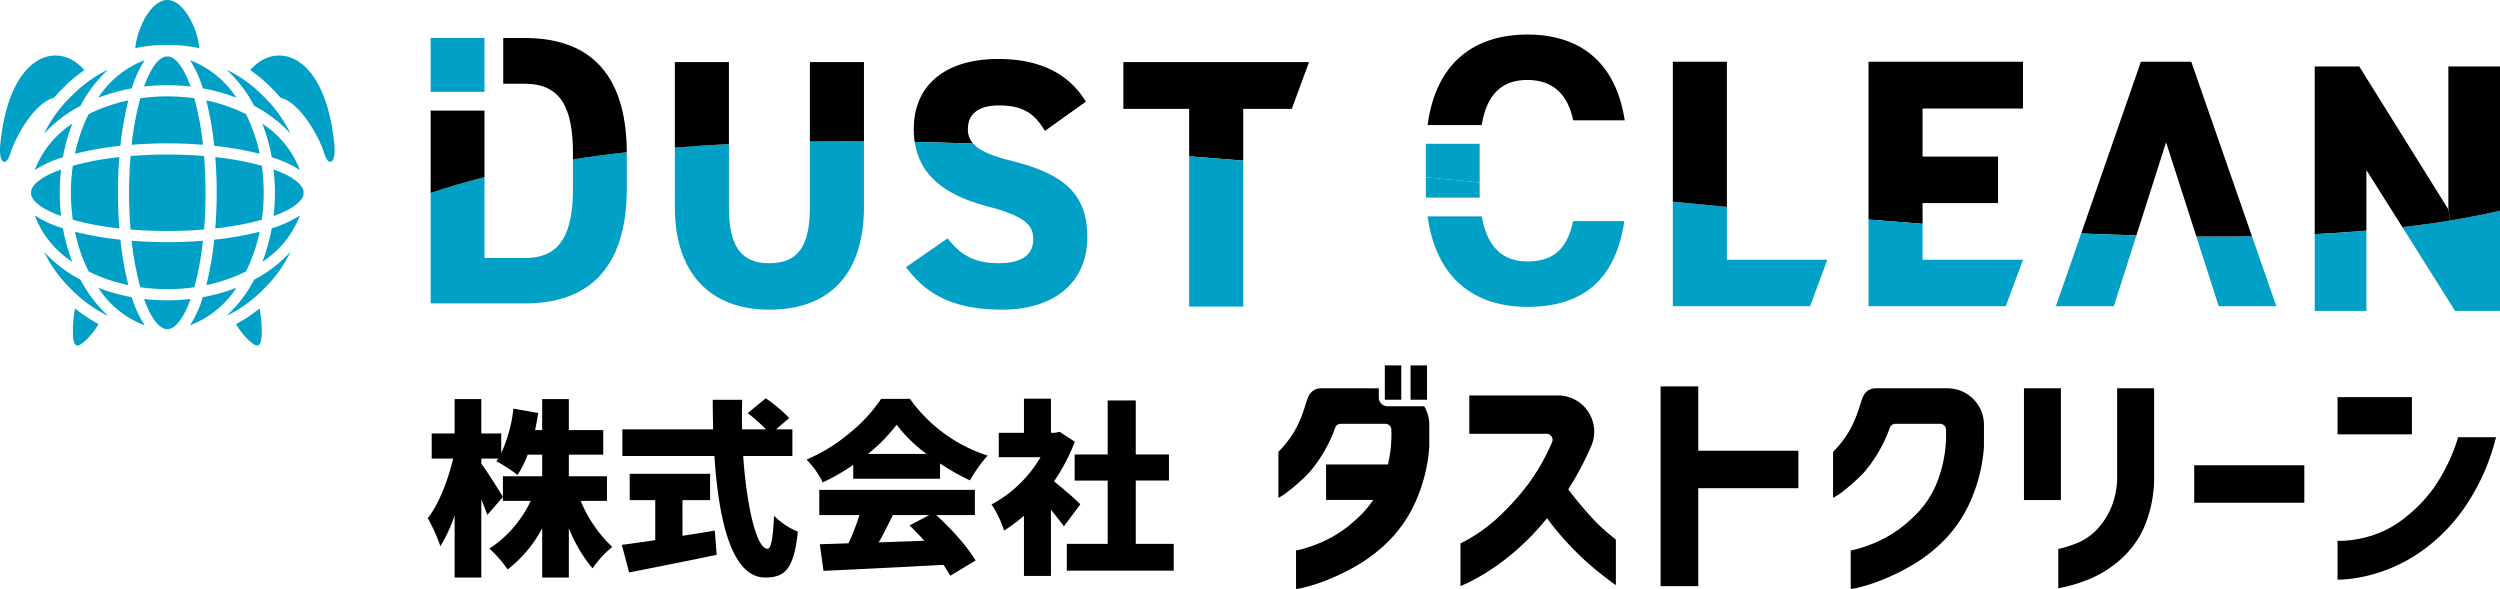 <svg xmlns="http://www.w3.org/2000/svg" width="752.092" height="177.201" viewBox="0 0 564.069 132.901"><path d="M564.069 47.54v22.617h-10.122l-11.912-18.916q5.566-.64 10.79-1.494c3.896-.64 7.653-1.373 11.244-2.208z" fill="#01a0c6"/><path d="M564.069 14.994V47.54c-3.59.835-7.348 1.568-11.244 2.208l-.409-2.505V14.994z"/><path d="M552.416 47.242l.409 2.505q-5.219.863-10.79 1.494l-8.108-12.868v13.675q-5.678.487-11.662.78V14.993h10.047z"/><path d="M533.927 52.048v18.11h-11.662v-17.33q5.984-.293 11.662-.78zM508.108 53.3l5.492 15.79h-12.988l-5.056-15.743q6.401.056 12.552-.046z" fill="#01a0c6"/><path d="M494.415 13.928L508.108 53.3q-6.151.097-12.552.046l-6.828-21.245-6.699 21.013q-6.137-.18-12.45-.445l13.47-38.742z"/><path d="M482.03 53.115l-5.103 15.976h-13.063l5.715-16.421q6.304.264 12.45.445z" fill="#01a0c6"/><path d="M456.442 13.928v10.566h-22.655V35.33h17.024v10.484h-17.024v4.685q-6.053-.46-12.2-.965V13.928z"/><path d="M456.442 58.607l-3.887 10.484h-30.967V49.534q6.15.501 12.2.965v8.108zM412.292 58.607l-3.888 10.484h-30.967V45.508q6.123.598 12.2 1.178v11.921z" fill="#01a0c6"/><path d="M389.636 13.928v32.758q-6.08-.585-12.2-1.178v-31.58zM366.582 27.148h-11.634c-1.122-5.64-4.425-9.11-10.325-9.11-5.632 0-9.138 3.07-10.317 10.177h-12.2c1.884-14.185 10.642-20.42 22.517-20.42 11.893 0 19.955 6.253 21.96 19.353z"/><path d="M354.948 49.887h11.541c-1.994 13.452-9.546 19.352-21.866 19.352-11.866 0-20.614-6.355-22.516-20.42h12.227c1.197 6.921 4.695 10.178 10.289 10.178 6.076 0 9.027-3.034 10.325-9.11zM333.861 41.184v3.405h-12.144v-4.592q6.067.584 12.144 1.187z" fill="#01a0c6"/><path d="M333.861 32.445v8.74q-6.067-.599-12.144-1.188v-7.552z" fill="#01a0c6"/><path d="M295.35 14.011l-3.886 10.558h-10.957v11.68q-6.123-.515-12.2-.984V24.57h-14.843V14.01z"/><path d="M280.507 36.249v32.925h-12.2V35.265q6.082.474 12.2.984z" fill="#01a0c6"/><path d="M244.678 22.426l.334.51-9.24 6.596-.362-.566c-2.403-3.776-5.14-5.177-10.084-5.177-4.481 0-6.94 1.884-6.94 5.307a4.73 4.73 0 001.17 3.303q-6.653-.237-13.175-.371a19.835 19.835 0 01-.204-2.932c0-9.89 7.125-15.79 19.065-15.79 9 0 15.54 3.07 19.436 9.12z"/><path d="M228.526 36.37c12.089 3.024 16.802 7.839 16.802 17.172 0 10.075-7.367 16.328-19.223 16.328-9.936 0-16.495-2.793-21.282-9.073l-.4-.53 9.39-6.493.37.464c2.941 3.655 6.189 5.149 11.217 5.149 3.525 0 7.728-.928 7.728-5.381 0-3.164-1.633-5.196-10.54-7.506-9.907-2.625-15.13-7.264-16.207-14.472q6.513.125 13.174.37c1.401 1.596 4.184 2.775 8.971 3.971zM194.933 31.87v14.797c0 14.965-7.58 23.203-21.329 23.203-13.563 0-21.337-8.424-21.337-23.129V33.3q5.984-.487 12.2-.798v14.24c0 8.87 2.736 12.646 9.137 12.646 6.393 0 9.13-3.776 9.13-12.646V31.927q6.011-.098 12.2-.056z" fill="#01a0c6"/><path d="M194.933 14.011V31.87q-6.179-.042-12.2.056V14.01zM164.466 14.011v18.49q-6.206.32-12.2.798V14.01z"/><path d="M141.421 34.616v7.812c0 19-9.453 26.032-22.989 26.032H97.17V43.532c3.878-1.318 7.932-2.496 12.144-3.563v18.249h9.12c8.061 0 10.844-5.465 10.844-15.79V35.96q5.929-.932 12.144-1.614z" fill="#01a0c6"/><path d="M118.432 8.575c13.47 0 22.897 6.883 22.99 25.772q-6.221.682-12.145 1.614v-1.345c0-10.326-2.783-15.716-10.845-15.716h-4.889V8.575zM109.313 24.958V39.97c-4.212 1.067-8.266 2.245-12.144 3.563V24.958z"/><path fill="#01a0c6" d="M97.169 8.575h12.144v12.153H97.169zM55.816 76.464c1.87 1.795 3.181 2.64 3.236-1.438a26.162 26.162 0 00-.49-5.431 32.173 32.173 0 01-5.298 3.517 15.911 15.911 0 002.552 3.352zM75.444 32.734C73.512 12.153 62.424 8.9 56.465 15.82a32.62 32.62 0 014.548 3.783l.626.626a32.91 32.91 0 011.697 1.845c4.717 1.206 8.985 9.638 9.765 12.347.986 3.43 2.738 2.516 2.343-1.687zM16.449 75.026c.055 4.078 1.366 3.233 3.237 1.438a15.909 15.909 0 002.552-3.352 32.174 32.174 0 01-5.298-3.517 26.16 26.16 0 00-.491 5.431zM14.488 19.603a32.618 32.618 0 014.548-3.783C13.078 8.9 1.99 12.153.056 32.734c-.394 4.203 1.358 5.117 2.345 1.687.779-2.709 5.048-11.14 9.764-12.347a32.906 32.906 0 011.697-1.845zM38.194 10.15a32.547 32.547 0 016.773.716C44.677 6.767 41.558 0 37.75 0s-6.927 6.767-7.216 10.866a32.547 32.547 0 016.772-.715zM57.354 63.094a30.154 30.154 0 01-6.25 8.184 29.69 29.69 0 008.064-5.743l.627-.626a29.684 29.684 0 005.743-8.066 30.152 30.152 0 01-8.184 6.251zM43.004 67.459a45.408 45.408 0 01-10.506 0c1.436 4.006 3.166 6.425 4.845 6.765h.815c1.68-.34 3.409-2.76 4.846-6.765zM37.75 54.637c-2.682 0-5.39-.11-8.045-.323a66.351 66.351 0 001.953 10.498 43.4 43.4 0 0012.186 0 66.357 66.357 0 001.953-10.498c-2.655.213-5.364.323-8.046.323zM13.783 48.745a45.41 45.41 0 010-10.506c-4.005 1.436-6.424 3.166-6.764 4.845v.815c.34 1.68 2.759 3.41 6.764 4.846zM9.964 30.139a30.151 30.151 0 018.184-6.25 30.153 30.153 0 016.25-8.184 29.695 29.695 0 00-8.065 5.743l-.626.626a29.693 29.693 0 00-5.743 8.065zM26.605 43.491c0-2.682.11-5.39.324-8.046A66.346 66.346 0 0016.43 37.4a43.402 43.402 0 000 12.186 66.357 66.357 0 0010.499 1.953 101.048 101.048 0 01-.324-8.047zM48.337 54.078a73.513 73.513 0 01-1.788 10.253 37.163 37.163 0 008.953-3.088 37.164 37.164 0 003.088-8.953 73.524 73.524 0 01-10.253 1.788zM67.66 48.603a25.023 25.023 0 01-6.353 2.908 41.258 41.258 0 01-2.114 7.562 21.483 21.483 0 008.467-10.47zM46.041 35.201c-2.602-.214-5.374-.333-8.29-.333s-5.688.119-8.29.333a101.23 101.23 0 00-.334 8.29c0 2.917.12 5.689.333 8.291 2.603.215 5.374.334 8.29.334s5.689-.12 8.291-.334c.214-2.602.333-5.374.333-8.29 0-2.917-.119-5.689-.333-8.29zM29.731 19.935a25.026 25.026 0 012.909-6.353 21.483 21.483 0 00-10.47 8.467 41.255 41.255 0 017.561-2.114zM42.862 13.582a25.026 25.026 0 012.908 6.353 41.248 41.248 0 017.561 2.114 21.483 21.483 0 00-10.47-8.467zM48.337 32.905a73.537 73.537 0 0110.253 1.788 37.164 37.164 0 00-3.089-8.953 37.162 37.162 0 00-8.953-3.088 73.519 73.519 0 011.789 10.253zM27.165 32.905a73.526 73.526 0 011.788-10.253A37.163 37.163 0 0020 25.74a37.164 37.164 0 00-3.09 8.953 73.525 73.525 0 0110.255-1.789zM7.842 38.38a25.025 25.025 0 016.353-2.908 41.257 41.257 0 012.114-7.561 21.483 21.483 0 00-8.467 10.47zM32.64 73.401a25.027 25.027 0 01-2.909-6.354 41.258 41.258 0 01-7.562-2.114 21.483 21.483 0 0010.47 8.468zM37.75 19.22a45.562 45.562 0 015.254.304c-1.437-4.005-3.166-6.425-4.846-6.764h-.815c-1.68.34-3.409 2.759-4.845 6.764a45.562 45.562 0 015.253-.305zM16.308 59.072a41.258 41.258 0 01-2.113-7.56 25.022 25.022 0 01-6.353-2.909 21.482 21.482 0 008.466 10.47zM37.75 32.346c2.683 0 5.392.11 8.047.324a66.353 66.353 0 00-1.954-10.499 43.403 43.403 0 00-12.185 0 66.352 66.352 0 00-1.954 10.499c2.655-.214 5.364-.324 8.047-.324zM59.071 49.585a43.398 43.398 0 000-12.186 66.358 66.358 0 00-10.498-1.954c.213 2.655.323 5.364.323 8.046 0 2.683-.11 5.392-.324 8.047a66.35 66.35 0 0010.499-1.953zM59.193 27.91a41.25 41.25 0 012.114 7.562 25.023 25.023 0 016.353 2.908 21.483 21.483 0 00-8.467-10.47zM68.483 43.899v-.815c-.34-1.68-2.76-3.409-6.765-4.846a45.41 45.41 0 010 10.507c4.006-1.437 6.425-3.166 6.765-4.846zM53.332 64.933a41.25 41.25 0 01-7.562 2.114 25.027 25.027 0 01-2.908 6.354 21.483 21.483 0 0010.47-8.468zM59.795 22.074l-.627-.626a29.695 29.695 0 00-8.065-5.743 30.152 30.152 0 016.25 8.183 30.154 30.154 0 018.185 6.25 29.691 29.691 0 00-5.743-8.064zM28.953 64.331a73.523 73.523 0 01-1.788-10.253A73.499 73.499 0 0116.91 52.29a37.164 37.164 0 003.088 8.952 37.169 37.169 0 008.954 3.09zM24.398 71.279a30.153 30.153 0 01-6.25-8.185 30.151 30.151 0 01-8.185-6.25 29.688 29.688 0 005.744 8.065l.626.626a29.69 29.69 0 008.065 5.744z"/><path d="M312.455 82.448h3.71v7.745h-3.71zM318.263 82.448h3.711v7.745h-3.711zM192.51 108.017v-3.127a46.648 46.648 0 01-6.873 3.95 19.572 19.572 0 00-3.663-5.144 38.322 38.322 0 009.795-6.049 34.87 34.87 0 007.037-7.655h6.503a34.452 34.452 0 0017.532 12.8 32.027 32.027 0 00-3.991 5.596 50.102 50.102 0 01-6.75-3.827v3.456zm27.45 8.19h-8.724a63.212 63.212 0 015.103 5.207 36.175 36.175 0 013.786 5.041l-5.72 3.458q-.165-.372-1.523-2.47-12.84.7-27.08 1.358l-.823-6.008q1.522-.04 6.461-.206a48.416 48.416 0 002.47-6.38h-9.055v-5.679h35.106zm-24.116-13.787h13.21a33.543 33.543 0 01-6.749-6.585 39.104 39.104 0 01-6.461 6.585zm13.828 13.787h-8.19q-.37.7-1.008 1.976-.639 1.277-1.173 2.305-.535 1.028-1.03 1.893 2.224-.083 10.29-.37-1.689-1.852-3.334-3.458zM243.749 113.78l-3.704 4.98q-.782-1.112-2.922-3.746v14.94h-6.091v-13.582a34.65 34.65 0 01-4.486 3.335 21.105 21.105 0 00-1.276-3.15 17.005 17.005 0 00-1.564-2.736 26.876 26.876 0 006.194-4.507 27.927 27.927 0 004.877-6.152h-9.425v-5.515h5.68V89.95h6.09v7.697h.906l1.07-.206 3.416 2.223a42.819 42.819 0 01-4.692 8.93q4.034 3.293 5.927 5.186zm12.511 8.93h8.56v6.05h-24.117v-6.05h9.22v-14.28h-7.45v-5.886h7.45V90.362h6.337v12.182h7.49v5.885h-7.49zM331.512 97.883v-8.658h20.01a8.178 8.178 0 017.492 11.457l-.047.107a67.468 67.468 0 01-5.136 9.626q2.42 3.174 4.813 5.807a39.996 39.996 0 004.142 4.061q1.746 1.427 1.801 1.48v10.272q-2.904-2.1-5.27-4.087a63.88 63.88 0 01-5.056-4.813 67.649 67.649 0 01-5.217-6.213 57.248 57.248 0 01-6.696 7.019 51.393 51.393 0 01-6.319 4.813 46.467 46.467 0 01-4.679 2.661q-1.774.835-1.828.834v-9.626a36.993 36.993 0 008.417-5.809 57.908 57.908 0 007.018-7.797 46.323 46.323 0 005.24-9.27 1.34 1.34 0 00-1.238-1.864zM374.678 132.25V87.18h8.497v14.521h22.588v8.443h-22.588v22.104zM420.402 89.396a3.055 3.055 0 012.737-1.785h16.267a8.228 8.228 0 018.228 8.229v4.949a36.606 36.606 0 01-3.065 12.342 29.883 29.883 0 01-5.943 8.792 35.094 35.094 0 01-7.099 5.54 51.04 51.04 0 01-6.777 3.334 38.19 38.19 0 01-5.136 1.694 13.31 13.31 0 01-2.043.404v-8.712a14.147 14.147 0 002.124-.512 30.961 30.961 0 005.082-2.016 27.402 27.402 0 006.293-4.41 22.411 22.411 0 005.297-6.83 29.453 29.453 0 002.712-13.444 1.34 1.34 0 00-1.343-1.347h-10.088a1.35 1.35 0 00-1.272.947 31.85 31.85 0 01-5.793 9.998 39.96 39.96 0 01-4.921 4.409 11.347 11.347 0 01-2.07 1.344v-10.379c5.256-5.25 5.783-10.404 6.81-12.547zM456.662 112.835V87.61h8.336v25.224zm7.744 11.025a25.147 25.147 0 004.84-1.587 13.126 13.126 0 003.846-2.77 16.751 16.751 0 003.173-4.813 18.237 18.237 0 001.425-7.394V87.61h8.336v19.685a28.554 28.554 0 01-2.151 11.428 20.867 20.867 0 01-5.54 7.61 25.168 25.168 0 01-6.534 4.168 35.091 35.091 0 01-5.19 1.747q-2.097.486-2.205.484zM495.072 113.426v-8.444h24.847v8.444zM527.415 97.991v-8.39h16.78v8.39zm35.764.646a48.88 48.88 0 01-7.206 16.027 40.286 40.286 0 01-9.385 9.545 35.694 35.694 0 01-9.223 4.76 34.375 34.375 0 01-7.126 1.64 26.81 26.81 0 01-2.824.188v-8.766a16.642 16.642 0 002.205-.08 26.899 26.899 0 005.512-1.104 22.68 22.68 0 007.073-3.71 33.349 33.349 0 006.857-6.964 40.929 40.929 0 005.567-11.536z"/><path d="M313.052 91.663a1.956 1.956 0 01-1.956-1.956v-2.096H297.99a3.055 3.055 0 00-2.737 1.785c-1.027 2.143-1.555 7.297-6.811 12.547v10.379a11.347 11.347 0 002.07-1.344 39.957 39.957 0 004.921-4.41 31.85 31.85 0 005.794-9.997 1.35 1.35 0 011.272-.947h10.088a1.34 1.34 0 011.342 1.347 29.453 29.453 0 01-2.711 13.444 22.41 22.41 0 01-5.297 6.83 27.403 27.403 0 01-6.293 4.41 30.958 30.958 0 01-5.082 2.016 14.15 14.15 0 01-2.125.512v8.712a13.319 13.319 0 002.044-.404 38.195 38.195 0 005.136-1.694 51.048 51.048 0 006.776-3.333 35.095 35.095 0 007.1-5.54 29.883 29.883 0 005.942-8.793 36.607 36.607 0 003.066-12.342v-4.95a8.178 8.178 0 00-1.148-4.176z"/><path d="M316.166 104.789h-16.969v8.012h13.741l3.228-8.012zM131.018 113.013a30.112 30.112 0 007.12 10.385 24.227 24.227 0 00-4.45 4.832 33.08 33.08 0 01-5.341-9.07v11.147h-6.019v-11.105a28.656 28.656 0 01-7.8 9.283 25.595 25.595 0 00-4.11-4.705 26.044 26.044 0 009.324-10.767h-6.273v-5.552h8.86v-4.875h-3.265a24.199 24.199 0 01-2.289 4.578 34.355 34.355 0 00-4.79-3.094c.128-.17.255-.382.425-.594h-3.816v1.145c1.23 1.61 4.197 6.315 4.875 7.502l-3.518 4.07a51.496 51.496 0 00-1.357-3.476v17.59h-6.019v-14.03a32.277 32.277 0 01-3.221 6.952 37.99 37.99 0 00-2.84-6.316c2.5-3.137 4.62-8.69 5.722-13.437h-4.832v-5.68h5.171v-7.757h6.02v7.757h4.493v4.451a32.349 32.349 0 002.755-10.046l5.595.975c-.212 1.314-.424 2.586-.72 3.857h1.61V90.04h6.019v6.994h7.757v5.553h-7.757v4.875h8.605v5.552zM153.99 120.897c2.415-.381 4.874-.762 7.29-1.186l.424 5.468c-6.825 1.441-14.2 2.883-19.753 3.984l-1.653-6.23c2.077-.255 4.705-.637 7.545-1.06v-9.029h-5.765v-5.935h18.142v5.935h-6.23zm13.69-18.014c.806 11.445 3.01 20.94 5.51 20.94.764 0 1.23-2.29 1.442-7.461a16.459 16.459 0 005.383 3.603c-.89 8.477-2.925 10.342-7.375 10.342-7.503 0-10.512-12.758-11.445-27.424h-20.77v-6.02h20.473c-.042-2.204-.085-4.45-.085-6.654h6.655c-.084 2.204-.084 4.45-.042 6.655h5.383a33.624 33.624 0 00-4.111-3.645l4.069-3.349a31.505 31.505 0 015.299 4.45l-2.968 2.544h3.688v6.019z"/></svg>
